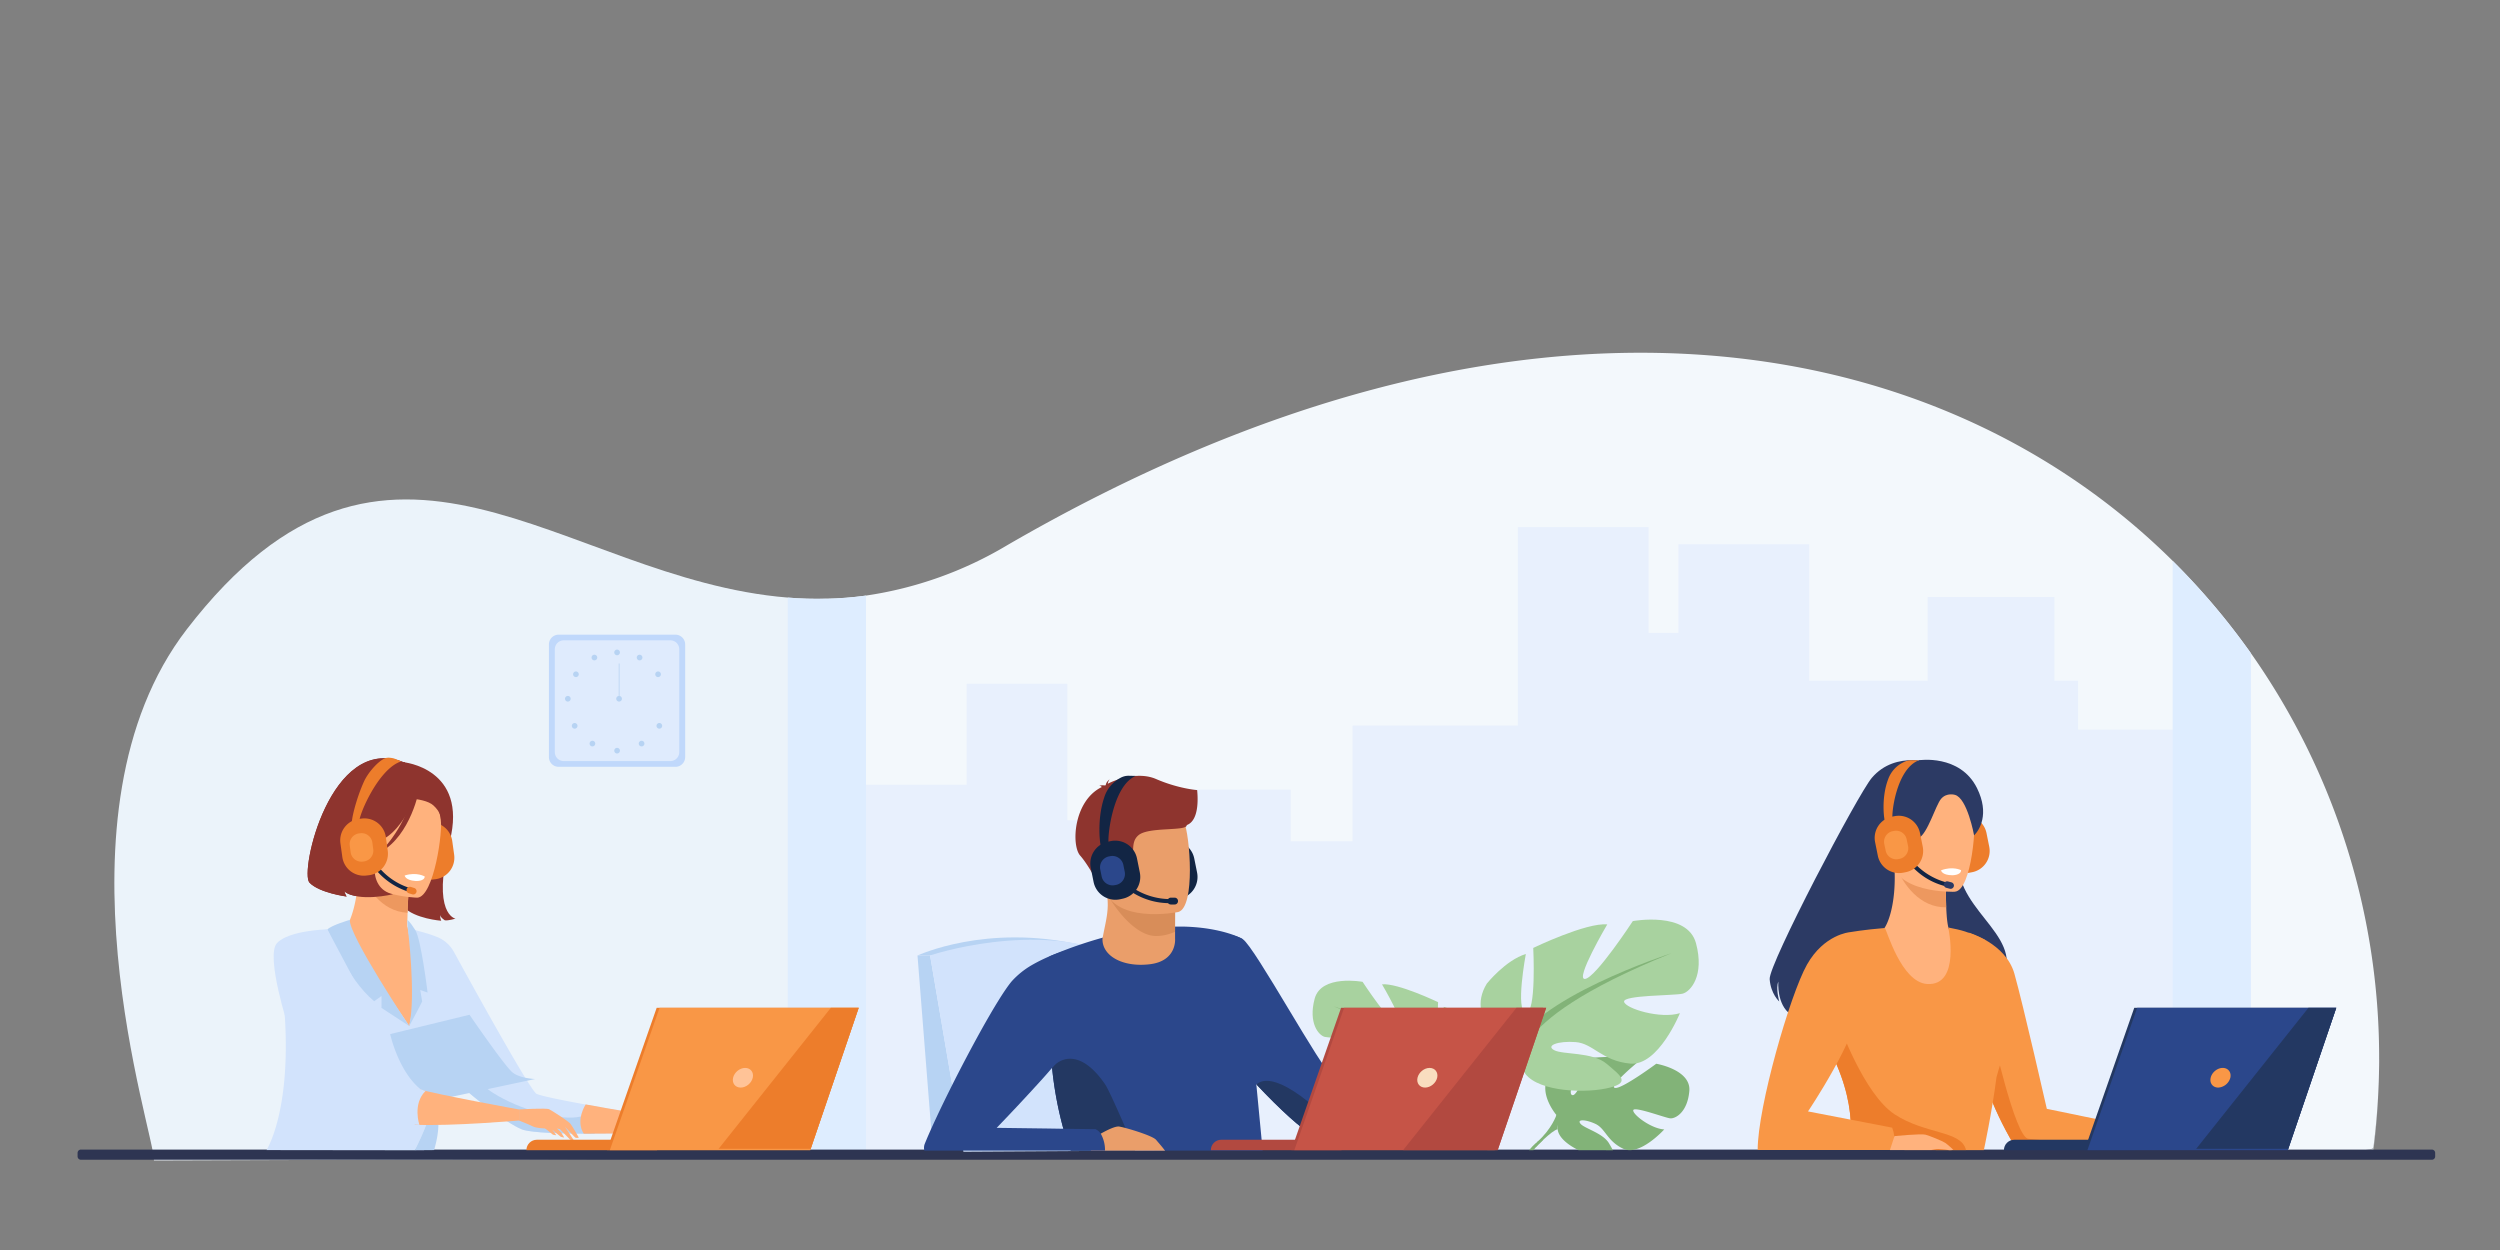 <svg xmlns="http://www.w3.org/2000/svg" xmlns:xlink="http://www.w3.org/1999/xlink" version="1.1" id="Слой_1" x="0px" y="0px" viewBox="0 0 400 200" style="enable-background:new 0 0 3200 1600;" xml:space="preserve" width="400" height="200"><rect x="0" y="0" width="400" height="200" fill="#808080" stroke="none"/><g xmlns="http://www.w3.org/2000/svg"><path style="fill:#EBF3FA;" d="M132.307 95.8v89.507l-107.68 0.373c0.267 -3.907 -17.453 -55.52 5.267 -85 32.24 -41.853 59.787 -8 96.16 -5.067q3.067 0.267 6.253 0.173"/><path style="fill:#F3F8FC;" d="M379.733 183.587c-0.147 1.12 -11.813 -0.173 -11.973 0.92l-72.8 0.253H132.307V95.8a53.333 53.333 0 0 0 6.253 -0.507 61.333 61.333 0 0 0 22.56 -8.04c82.12 -47.613 148.973 -34.693 186.52 2.493a112 112 0 0 1 12.52 14.787 112.4 112.4 0 0 1 19.587 79.053"/><path style="opacity:0.6;fill:#EBF3FA;" d="M380.627 169.493a106.667 106.667 0 0 1 -0.907 14.72c-0.147 1.12 -11.813 -0.173 -11.973 0.92l-72.8 0.253H132.307v-0.067l162.667 -0.56 72.8 -0.253c0.16 -1.107 11.827 0.2 11.973 -0.92a106.667 106.667 0 0 0 0.907 -14.08"/><path style="fill:#E8F0FD;" points="2788.965,933.836 2788.965,1478.032 1108.461,1478.032 1108.461,1004.477     1237.28,1004.477 1237.28,875.237 1366.1,875.237 1366.1,1049.843 1470.387,1049.843 1470.387,1010.828 1652.053,1010.828     1652.053,1076.784 1731.116,1076.784 1731.116,928.66 1942.752,928.66 1942.752,674.642 2110.096,674.642 2110.096,810.121     2148.262,810.121 2148.262,696.632 2315.605,696.632 2315.605,871.447 2467.275,871.447 2467.275,764.169 2629.486,764.169     2629.486,871.447 2659.731,871.447 2659.731,933.836   " d="M348.613 116.733v68.027H138.56v-59.2H154.667V109.4h16.107v21.827h13.04v-4.88h22.707v8.253h9.88V116.08h26.453V84.333h20.92v16.933h4.773V87.08h20.92V108.933h18.96V95.52h20.28V108.933h3.787v7.8Z"/><g><path style="fill:#C0D8FB;" d="M108.067 122.693H89.387a1.56 1.56 0 0 1 -1.56 -1.56V103.107c0 -0.853 0.693 -1.56 1.56 -1.56h18.68c0.853 0 1.56 0.693 1.56 1.56v18.027a1.56 1.56 0 0 1 -1.56 1.56"/><path style="fill:#DFEBFD;" d="M107.253 121.773H90.2a1.427 1.427 0 0 1 -1.427 -1.427V103.88c0 -0.787 0.64 -1.427 1.427 -1.427h17.053c0.787 0 1.427 0.64 1.427 1.427v16.467a1.427 1.427 0 0 1 -1.427 1.427"/><g><g><path style="fill:#B7D3F3;" cx="789.813" cy="835.108" r="3.612" d="M99.187 104.387a0.453 0.453 0 0 1 -0.453 0.453 0.453 0.453 0 0 1 -0.453 -0.453 0.453 0.453 0 0 1 0.907 0"/><path style="fill:#B7D3F3;" d="M101.92 105.027a0.453 0.453 0 1 1 0.787 0.44 0.453 0.453 0 0 1 -0.787 -0.44"/><path style="fill:#B7D3F3;" d="M105.04 107.507a0.453 0.453 0 1 1 0.493 0.76 0.453 0.453 0 0 1 -0.493 -0.76"/><path transform="rotate(-67.623 852.65 894.362)" style="fill:#B7D3F3;" cx="852.689" cy="894.372" rx="3.612" ry="3.612" d="M107.04 111.8a0.453 0.453 0 0 1 -0.453 0.453 0.453 0.453 0 0 1 -0.453 -0.453 0.453 0.453 0 0 1 0.907 0"/><path style="fill:#B7D3F3;" d="M105.8 115.8a0.453 0.453 0 1 1 -0.64 0.64 0.453 0.453 0 0 1 0.64 -0.64"/><path style="fill:#B7D3F3;" d="M102.96 118.64a0.453 0.453 0 1 1 -0.64 0.64 0.453 0.453 0 0 1 0.64 -0.64"/><path style="fill:#B7D3F3;" cx="789.813" cy="960.861" r="3.612" d="M99.187 120.107a0.453 0.453 0 0 1 -0.453 0.453 0.453 0.453 0 0 1 -0.453 -0.453 0.453 0.453 0 0 1 0.907 0"/></g><g><path style="fill:#B7D3F3;" d="M95.52 105.027a0.453 0.453 0 1 0 -0.787 0.44 0.453 0.453 0 0 0 0.787 -0.44"/><path style="fill:#B7D3F3;" d="M92.4 107.507a0.453 0.453 0 1 0 -0.493 0.76 0.453 0.453 0 0 0 0.493 -0.76"/><path style="fill:#B7D3F3;" cx="726.822" cy="894.372" r="3.612" d="M91.307 111.8a0.453 0.453 0 0 1 -0.453 0.453 0.453 0.453 0 0 1 -0.453 -0.453 0.453 0.453 0 0 1 0.907 0"/><path style="fill:#B7D3F3;" d="M91.64 115.8a0.453 0.453 0 1 0 0.64 0.64 0.453 0.453 0 0 0 -0.64 -0.64"/><path style="fill:#B7D3F3;" d="M94.48 118.64a0.453 0.453 0 1 0 0.64 0.64 0.453 0.453 0 0 0 -0.64 -0.64"/></g></g><g><path style="fill:#B7D3F3;" cx="792.451" cy="894.372" r="3.612" d="M99.507 111.8a0.453 0.453 0 0 1 -0.453 0.453 0.453 0.453 0 0 1 -0.453 -0.453 0.453 0.453 0 0 1 0.907 0"/><g><path x="791.958" y="849.245" style="fill:#B7D3F3;" width="0.986" height="45.127" d="M99 106.16h0.12v5.64h-0.12z"/></g><g><path x="788.751" y="883.439" transform="rotate(-38.136 804.028 884.981)" style="fill:#B7D3F3;" width="30.415" height="2.959" d="M98.587 110.427h3.8v0.373h-3.8z"/></g></g></g><path style="fill:#DEEDFF;" d="M138.56 95.293v88.987h-12.52v-88.667c4.053 0.333 8.227 0.267 12.52 -0.32"/><path style="fill:#DEEDFF;" d="M360.147 104.533v79.76h-12.52V89.747a110.667 110.667 0 0 1 12.52 14.787"/><path style="fill:#2E3552;" d="M389.08 185.56H12.96a0.533 0.533 0 0 1 -0.547 -0.547v-0.533a0.533 0.533 0 0 1 0.547 -0.547h376.12a0.533 0.533 0 0 1 0.547 0.547v0.533a0.533 0.533 0 0 1 -0.547 0.547"/><g><path style="fill:#B7D3F3;" points="1190.562,1222.994 1174.501,1222.994 1194.169,1471.903 1233.232,1471.903    " d="M148.813 152.88h-2.013l2.453 31.107h4.88Z"/><g><path style="fill:#122544;" d="m188.747 143.8 -0.427 0.093a3.56 3.56 0 0 1 -4.187 -2.787l-0.453 -2.253a3.56 3.56 0 0 1 2.787 -4.187l0.427 -0.093a3.56 3.56 0 0 1 4.187 2.787l0.453 2.253a3.56 3.56 0 0 1 -2.787 4.187"/><path style="fill:#B7D3F3;" d="M146.813 152.88s10.96 -5.147 25.987 -1.72l-23.973 1.72z"/><path style="fill:#D2E3FC;" d="m154.147 184.28 -5.333 -31.413s16.8 -5.64 29.827 0l7.747 31.213z"/><g><path style="fill:#82B378;" d="M270.293 174.56c-0.293 3.413 -2.227 4.453 -3.067 4.373 -0.853 -0.093 -5.8 -1.973 -5.907 -1.293s2.867 2.96 4.96 3.067c0 0 -3.933 4.347 -6.56 3.093s-2.84 -3.24 -4.467 -3.987 -3.027 -0.747 -2.347 0.013 3.627 1.493 4.56 3.147q0.347 0.587 0.6 1.067l-5.507 -0.013c-1.747 -0.867 -3.213 -2.067 -3.333 -3.36l-0.027 -0.28 -0.173 -1.987s-2.827 -3.293 -1.36 -6.04q0.36 -0.693 1.12 -1.307s2.64 -1.6 4.787 -1.467c0 0 -1.667 2.8 -2.133 4.453 -0.16 0.587 -0.187 1.027 0.08 1.16 0.28 0.147 0.64 -0.28 1.013 -0.947 0.947 -1.693 1.96 -4.987 1.96 -4.987s1.587 -0.147 3.387 -0.173c0.813 -0.013 1.667 0 2.44 0.067a6.667 6.667 0 0 1 2.107 0.453l-0.293 0.24 -1.173 1.013c-1.427 1.267 -3.267 3.04 -2.587 3.2 0.56 0.133 2.32 -0.92 3.88 -1.947 1.453 -0.96 2.747 -1.92 2.747 -1.92s5.587 0.947 5.293 4.36"/><g><path style="fill:#82B378;" d="M267.547 174.653s-15.173 -0.587 -18.52 3.76c0 0 -0.747 2.227 -3.013 4.24l-0.36 0.973s2.627 -2.773 3.573 -2.947c0 0 -1.467 -5.373 18.333 -6.027"/><path style="fill:#82B378;" d="m246.64 182.627 -0.6 0.587v0.013l-0.28 0.293 -0.4 0.507h-0.707c0.733 -0.907 1.373 -1.373 1.373 -1.373 0.053 -0.027 1.36 -0.827 0.64 -0.027"/></g></g><g><path style="fill:#A8D29F;" d="M232.453 172.76s6.12 -3.427 3.267 -8.08c0 0 -2.28 -2.853 -4.733 -3.587 0 0 1.307 6.933 0 7.093s-0.893 -7.84 -0.893 -7.84 -6.453 -3.093 -8.973 -2.853c0 0 4 6.773 2.693 6.613s-5.8 -7.013 -5.8 -7.013 -6.613 -1.227 -7.667 2.693 0.653 5.88 1.627 6.12 7.267 0.16 7.093 0.973 -4.413 2.12 -6.773 1.387c0 0 2.613 6.453 6.04 6.12s4.493 -2.453 6.613 -2.613 3.667 0.413 2.613 0.973 -4.653 0.187 -6.373 1.64 -3.093 2.36 0.08 3.013 8.893 0.24 10.04 -2.2z"/><g><path style="fill:#82B378;" d="M213.36 161s17.147 5.547 19.107 11.747c0 0 -0.08 2.773 1.627 5.96v1.227s-1.8 -4.16 -2.773 -4.733c0 0 3.84 -5.387 -17.96 -14.2"/><path style="fill:#82B378;" d="M235.68 184h-0.987a13.333 13.333 0 0 0 -0.68 -4.213l-0.2 -0.44 -0.427 -0.907c-0.493 -1.227 0.693 0.28 0.693 0.28s1.44 2.187 1.587 5.293"/></g></g><g><path style="fill:#A8D29F;" d="M242.2 168.027s-8.067 -4.52 -4.307 -10.653c0 0 3.013 -3.76 6.24 -4.733 0 0 -1.72 9.147 0 9.36s1.187 -10.333 1.187 -10.333 8.493 -4.093 11.84 -3.76c0 0 -5.267 8.933 -3.547 8.72s7.64 -9.253 7.64 -9.253 8.72 -1.613 10.107 3.547 -0.867 7.747 -2.147 8.067c-1.293 0.32 -9.573 0.213 -9.36 1.293s5.813 2.8 8.933 1.827c0 0 -3.44 8.493 -7.96 8.067s-5.92 -3.227 -8.72 -3.44 -4.84 0.547 -3.44 1.293 6.133 0.253 8.387 2.173 4.093 3.107 -0.107 3.96 -11.733 0.32 -13.227 -2.907z"/><g><path style="fill:#82B378;" d="M267.373 152.533s-22.6 7.32 -25.173 15.493c0 0 0.107 3.667 -2.147 7.853v1.613s2.373 -5.493 3.667 -6.24c0 0 -5.053 -7.093 23.667 -18.72"/><path style="fill:#82B378;" d="M240.96 175.52q-0.173 0.4 -0.56 1.2l-0.253 0.573c-0.773 1.933 -0.933 4.613 -0.893 6.72h-1.293a15.2 15.2 0 0 1 2.107 -8.12c0.04 -0.04 1.573 -1.973 0.92 -0.373"/></g></g><path style="fill:#2B478B;" d="M202.027 184.093H171.333a26.667 26.667 0 0 1 -1.2 -3.507 58.667 58.667 0 0 1 -1.8 -9.733l-0.013 -0.133a113.333 113.333 0 0 1 -0.413 -17.707l0.2 -0.08a66.667 66.667 0 0 1 4.68 -1.787h0.013a66.667 66.667 0 0 1 3.627 -1.12 53.333 53.333 0 0 1 5.72 -1.253q3.12 -0.48 5.64 -0.52h1.52c4.2 0.093 7 0.933 8.413 1.48l0.507 0.213 0.053 0.027 0.373 0.173 0.027 0.027 0.12 0.067 2.213 23.267z"/><path style="fill:#2B478B;" d="M232.613 179.053c-3.08 1.427 -21.36 2.627 -23.12 2.12 -0.907 -0.253 -4.667 -3.587 -8.467 -7.667 -3.587 -3.867 -7.213 -8.413 -8.427 -11.693 -2.507 -6.733 -0.347 -12.693 -0.347 -12.693s4.667 -0.027 6.573 1.133c1.907 1.147 12.773 21.187 14.24 21.72s18.693 1.52 20.653 2.453c0 0 1.987 3.213 -1.093 4.64"/><path style="fill:#EA9E6A;" d="M188.013 149.08v1.133s0.32 3.547 -4.053 4.067 -7.667 -1.373 -7.56 -4.107c0.387 -2.12 0.813 -3.573 0.84 -5.32a13.333 13.333 0 0 0 -0.16 -2.12l8.453 -0.173 2.493 0.4z"/><path style="fill:#D88D59;" d="m188.027 142.947 -0.027 6.133a7.2 7.2 0 0 1 -3.04 0.68c-3.88 0.013 -7.747 -6.24 -7.867 -7.027z"/><path style="fill:#EA9E6A;" d="M188.533 145.92s-10.813 2.2 -12.093 -4.56 -3.52 -11.027 3.333 -12.72 8.68 0.64 9.653 2.787 1.88 13.747 -0.907 14.493"/><path style="fill:#8E342E;" d="M191.533 126.413s-3.013 -0.227 -6.573 -1.773c-2.893 -1.253 -6.533 0.133 -7.72 0.76a1.733 1.733 0 0 1 0.293 -0.707s-0.533 0.373 -0.613 0.907q-0.093 0.067 -0.067 0.08s-0.6 -0.107 -0.987 0.067c0 0 0.267 -0.04 0.373 0.133l0.04 0.053c-4.507 2.187 -4.907 9.307 -3.453 10.96 1.747 1.973 3.853 6.44 3.853 6.44s0.76 -1.053 0.44 -2.8 1.187 -1.747 3.093 -2.547 0.307 -3.013 1.973 -4.373 7.773 -0.573 7.693 -1.6c2.267 -0.827 1.667 -5.373 1.667 -5.6"/><path style="fill:#233862;" d="M171.333 184.093a26.667 26.667 0 0 1 -1.2 -3.507 58.667 58.667 0 0 1 -1.8 -9.733l-0.013 -0.133c0.027 0.013 0.053 0.067 0.093 0.04 1.2 -1.453 4.453 -3.04 8.413 2.747 0.787 1.147 4.24 9.227 4.8 10.573h-10.28z"/><path style="fill:#EA9E6A;" d="M174.533 184.093a3.333 3.333 0 0 1 0.413 -2s0.507 -0.333 1.173 -0.707c1 -0.56 2.373 -1.253 2.987 -1.133l0.44 0.093c1.467 0.347 4.907 1.413 5.427 2.027 0.427 0.507 1.013 1.16 1.413 1.72z"/><path style="fill:#2B478B;" d="M176.813 184.093h-28.92a1.867 1.867 0 0 1 0.027 -0.973c0.867 -2.187 2.547 -5.76 4.48 -9.613a253.333 253.333 0 0 1 4.467 -8.467c2.053 -3.693 3.933 -6.773 5.027 -8.053a13.333 13.333 0 0 1 3.107 -2.52 26.667 26.667 0 0 1 2.907 -1.453l0.2 -0.08c2.013 -0.813 3.613 -1.173 3.613 -1.173s0.027 0.907 0.027 2.32c0.013 4.08 -0.147 12.293 -1.453 14.293a26.667 26.667 0 0 1 -1.88 2.387l-0.067 0.08q-0.693 0.813 -1.493 1.707a333.333 333.333 0 0 1 -7.333 7.853l-0.053 0.053h0.053l8.107 0.107 2.493 0.04 5.16 0.067a2 2 0 0 1 0.84 0.72 5.333 5.333 0 0 1 0.68 2.707"/><path style="fill:#233862;" d="M232.613 179.053c-3.08 1.427 -21.36 2.627 -23.12 2.12 -0.907 -0.253 -4.667 -3.587 -8.467 -7.667 0.187 0.027 1.92 -2.867 9.827 4.053 0 0 2.067 0.92 7.707 0.4s12.88 -0.707 14.04 1.093"/><g><path style="fill:#B24940;" d="M214.64 184.027H193.733c0 -0.92 0.747 -1.667 1.667 -1.667h19.24z"/><path style="fill:#B24940;" points="1716.631,1290.07 1975.254,1290.07 1913.22,1472.251 1652.92,1472.251      " d="M214.573 161.253h32.333l-7.76 22.773h-32.533Z"/><path style="fill:#C65447;" points="1979.062,1290.066 1917.028,1472.25 1656.728,1472.25 1720.44,1290.066      " d="m247.387 161.253 -7.76 22.773h-32.533l7.96 -22.773Z"/><path style="fill:#F9DDBF;" d="M229.947 172.44c-0.2 0.867 -1.067 1.573 -1.933 1.573s-1.413 -0.707 -1.213 -1.573 1.067 -1.573 1.933 -1.573 1.413 0.707 1.213 1.573"/><path style="fill:#B24940;" points="1979.062,1290.066 1917.028,1472.25 1795.938,1472.25 1940.976,1290.066      " d="m247.387 161.253 -7.76 22.773h-15.133l18.133 -22.773Z"/></g><path style="fill:#122544;" d="m179.587 143.8 -0.427 0.093a3.56 3.56 0 0 1 -4.187 -2.787l-0.453 -2.253a3.56 3.56 0 0 1 2.787 -4.187l0.427 -0.093a3.56 3.56 0 0 1 4.187 2.787l0.453 2.253a3.56 3.56 0 0 1 -2.787 4.187"/><g><path style="fill:#122544;" d="M176.227 135.68c-0.293 -0.52 -0.707 -4.707 0.44 -8.053a5.333 5.333 0 0 1 2.587 -3.16 2.667 2.667 0 0 1 1.333 -0.347l1.133 0.027c-3.747 1.587 -4.613 10.053 -4.32 10.96l-0.027 -0.067z"/></g><g><path style="fill:#122544;" d="M187.147 144.507c-6.28 0 -9.4 -4.973 -9.427 -5.013l0.56 -0.347 -0.28 0.173 0.28 -0.173a10.933 10.933 0 0 0 8.867 4.707h0.12l0.013 0.667h-0.133"/></g><path style="fill:#2B478B;" d="m178.573 141.587 -0.213 0.04a1.787 1.787 0 0 1 -2.093 -1.387l-0.227 -1.12a1.787 1.787 0 0 1 1.387 -2.093l0.213 -0.04a1.787 1.787 0 0 1 2.093 1.387l0.227 1.12a1.787 1.787 0 0 1 -1.387 2.093"/><path style="fill:#122544;" d="M187.933 144.72h-0.587a0.533 0.533 0 0 1 -0.547 -0.547 0.533 0.533 0 0 1 0.547 -0.547h0.587a0.533 0.533 0 0 1 0.547 0.547 0.533 0.533 0 0 1 -0.547 0.547"/></g></g><g><path style="fill:#8E342E;" d="M62.187 134.88s-5.267 2.693 -1.427 8.493c0 0 -4.533 0.52 -5.667 -0.773 0 0 0.173 0.573 0.373 0.853 0 0 -4.387 -0.573 -5.96 -2.24s3.333 -23.787 15.013 -19.267c0 0 10.4 0.947 7.44 12.667s0.92 12.373 0.92 12.373 -1.173 0.347 -1.693 0.267c0 0 -0.707 -0.413 -0.787 -0.867 0 0 0.04 0.68 0.2 0.933 0 0 -4.253 -0.307 -6.067 -2.24s-3.36 -7.827 -2.347 -10.173"/><path style="fill:#ED7D2B;" d="m69.72 140.667 -0.427 0.053a3.467 3.467 0 0 1 -3.893 -2.947l-0.307 -2.213a3.467 3.467 0 0 1 2.947 -3.893l0.427 -0.053a3.467 3.467 0 0 1 3.893 2.947l0.307 2.213a3.467 3.467 0 0 1 -2.947 3.893"/><path style="fill:#FFB27D;" d="M70.92 158.36c-1.573 1.213 -2.573 5.6 -5.107 6.32 -9.507 2.72 -14.613 -8.573 -16.28 -14.093a8 8 0 0 1 3.213 -1.173 40 40 0 0 1 2.027 -0.267c1.04 -0.88 2.48 -4.347 2.56 -9.627l0.467 0.093 7.693 1.693s-0.227 2.427 -0.28 4.72c-0.04 1.787 -0.093 2.213 0.04 2.427 0.6 0.093 1.307 1.627 1.307 1.627v0.013c0.107 0.16 2.493 3.667 4.373 8.267"/><path style="fill:#ED985F;" d="M65.48 141.32s-0.227 2.427 -0.28 4.72c-4.32 -0.213 -6.52 -4.2 -7.413 -6.4z"/><g><path style="fill:#D2E3FC;" d="M104.587 181.2s-4.52 0.173 -9.427 0.187h-1.76c-4 -0.013 -7.933 -0.16 -9.6 -0.587 -1.627 -0.427 -7.92 -4.68 -12.947 -9.84l-0.693 1.693q-0.24 1.747 -0.693 3.44a40 40 0 0 1 -3.107 7.947h-2.693l-21.027 -0.027s3.973 -6.12 2.907 -21.787c-0.027 -0.4 3.667 -13.04 3.667 -13.04s2.867 -0.493 6.173 -0.773c0.307 0.28 0.96 8.6 5.093 9.08 0.667 0.08 5 6.68 5 6.68l1.307 -6.747 -1.547 -8.947c1.987 0.587 3.08 0.787 4.733 1.453a5.333 5.333 0 0 1 2.64 2.347c2.893 5.293 12.293 22.347 13.253 22.747 0.893 0.373 4.28 1.053 7.867 1.707 4.787 0.88 9.933 1.707 9.933 1.707z"/><path style="fill:#D2E3FC;" d="M67.867 184.027h-1.507v-0.013z"/></g><path style="fill:#FFB27D;" d="M66.76 143.627s-10.227 -0.2 -10 -6.573 -0.947 -10.68 5.587 -10.813 7.72 2.333 8.16 4.48 -1.093 12.8 -3.747 12.907"/><path style="fill:#B7D3F3;" d="M95.16 181.387h-1.76c-4 -0.013 -7.933 -0.16 -9.6 -0.587 -1.627 -0.427 -7.92 -4.68 -12.947 -9.84s1.067 -4.067 1.52 -4.733 2.253 5.933 6.48 8.613 10.813 4.573 14.013 3.813c2.16 -0.507 2.373 1.427 2.293 2.747"/><path style="fill:#FFFFFF;" d="M64.747 140.08s0.067 0.76 1.747 0.88c0 0 1.413 0.093 1.467 -0.72 0 0 -1.28 -0.773 -3.213 -0.16"/><g><path style="fill:#122544;" d="M65.293 142.653a11.2 11.2 0 0 1 -7.253 -7.387l0.613 -0.147 -0.307 0.08 0.307 -0.08a10.533 10.533 0 0 0 6.827 6.933l0.107 0.04 -0.187 0.613 -0.12 -0.04"/></g><path style="fill:#ED7D2B;" d="m65.96 143.093 -0.547 -0.173a0.533 0.533 0 0 1 -0.347 -0.667 0.533 0.533 0 0 1 0.667 -0.347l0.547 0.173a0.533 0.533 0 0 1 0.347 0.667 0.533 0.533 0 0 1 -0.667 0.347"/><path style="fill:#8E342E;" d="M67.333 125.4s-2.627 7.76 -6.547 9.067 -5.227 -0.24 -5.227 -0.24 2.893 -2.653 3.227 -6.96c0 0 6.347 -5.04 8.547 -1.867"/><path style="fill:#8E342E;" d="M62.453 127.68s5.333 -0.293 6.92 1.213c1.147 1.093 1.12 1.667 1.213 3.12 0 0 2.333 -3.6 -0.067 -6.107 -2.547 -2.667 -8.067 1.773 -8.067 1.773"/><path style="fill:#8E342E;" d="M67.107 126.213s-1.333 7.413 -6.213 10.12c0 0 4.733 -4.84 4.813 -9.68s1.4 -0.44 1.4 -0.44"/><path style="fill:#8E342E;" d="M49.493 141.2c1.573 1.667 5.96 2.24 5.96 2.24 -0.2 -0.28 -0.373 -0.853 -0.373 -0.853 2.253 1.827 7.8 0.493 7.8 0.493 -4.413 -0.973 -2.987 -7.347 -1.48 -7.627 0.88 -4.813 2.613 -10.8 3.427 -13.493l-0.307 -0.04c-11.693 -4.533 -16.587 17.6 -15.013 19.267"/><g><path style="fill:#ED7D2B;" d="m59.093 140.027 -0.427 0.053a3.467 3.467 0 0 1 -3.893 -2.947l-0.307 -2.213a3.467 3.467 0 0 1 2.947 -3.893l0.427 -0.053a3.467 3.467 0 0 1 3.893 2.947l0.307 2.213a3.467 3.467 0 0 1 -2.947 3.893"/><g><path style="fill:#ED7D2B;" d="M56.333 131.973c-0.253 -0.467 0.627 -4.12 1.92 -6.96 0.627 -1.373 2.2 -3.2 3.333 -3.68 0.413 -0.173 0.947 -0.093 1.387 0a13.333 13.333 0 0 1 1.213 0.493c-3.707 1.16 -6.92 8.92 -6.693 9.72l-0.027 -0.053z"/></g><path style="fill:#F99746;" d="m58.253 137.827 -0.213 0.027a1.733 1.733 0 0 1 -1.933 -1.467l-0.147 -1.107a1.733 1.733 0 0 1 1.467 -1.933l0.213 -0.027a1.733 1.733 0 0 1 1.933 1.467l0.147 1.107a1.733 1.733 0 0 1 -1.467 1.933"/></g><path style="fill:#FFB27D;" d="M83.053 177.507s4.387 -0.253 4.813 -0.027c0.693 0.373 3.053 1.893 3.413 2.333s1.333 2.213 1.333 2.213 -0.427 0.12 -0.613 -0.053l-1.613 -1.693 1.467 2.227s-0.507 -0.027 -0.707 -0.24l-1.573 -1.613 -0.467 -0.093s0.48 0.387 0.733 0.733 0.427 0.72 0.427 0.72 -0.427 -0.067 -0.547 -0.133 -1.36 -1.133 -1.36 -1.133l0.653 0.893s-0.44 -0.027 -0.587 -0.12 -1.107 -0.973 -1.28 -0.973 -1.4 -0.053 -1.92 -0.333 -2.173 -0.92 -2.173 -0.92z"/><path style="fill:#B7D3F3;" d="M55.987 147.173s-2.933 0.853 -3.6 1.533c0 0 3.067 7.84 7.48 11.493l1.173 -0.84v1.907l4.427 2.893s-9.72 -14.613 -9.493 -16.987"/><path style="fill:#B7D3F3;" d="M69.467 176.08a40 40 0 0 1 -3.107 7.947h1.493l1.613 -0.013c-0.04 -0.147 2.36 -6.653 -1.613 -9.32 -3.987 -2.667 -5.427 -9.24 -5.427 -9.24l12.693 -3.093s5.227 7.627 6.72 9.08c1.147 1.12 3.8 1.2 3.8 1.2z"/><path style="fill:#B7D3F3;" d="M65.24 148.467s1.347 10.667 0.24 15.693c0 0 1.813 -3.333 2.067 -3.933l-0.307 -1.827 1.173 0.413s-1.027 -8.493 -1.96 -9.987 -1.28 -1.64 -1.28 -1.64z"/><path style="fill:#FFB27D;" d="M104.587 181.2s-5.653 0.213 -11.187 0.187c-1.373 -2.133 0.307 -4.68 0.307 -4.68 4.787 0.88 9.933 1.707 9.933 1.707z"/><path style="fill:#ED7D2B;" d="M105.133 184.027H84.227c0 -0.92 0.747 -1.667 1.667 -1.667h19.24z"/><path style="fill:#ED7D2B;" points="1099.151,1290.066 1037.123,1472.252 776.82,1472.252 840.534,1290.066    " d="m137.387 161.253 -7.747 22.773h-32.533l7.96 -22.773Z"/><path style="fill:#F99746;" points="1099.151,1290.066 1037.691,1470.566 1037.123,1472.252 780.624,1472.252      844.337,1290.066    " d="m137.387 161.253 -7.68 22.56 -0.067 0.213H97.573l7.96 -22.773Z"/><path style="fill:#FFC397;" d="M120.44 172.44c-0.2 0.867 -1.067 1.573 -1.933 1.573s-1.413 -0.707 -1.213 -1.573 1.067 -1.573 1.933 -1.573 1.413 0.707 1.213 1.573"/><path style="fill:#ED7D2B;" points="1099.151,1290.066 1037.691,1470.566 919.842,1470.566 1063.538,1290.066    " d="m137.387 161.253 -7.68 22.56H114.973l17.96 -22.56Z"/><path style="fill:#FFB27D;" d="M83.067 179.28s-10.76 0.933 -16.707 0.68v-5.84c3.893 1.08 16.707 3.4 16.707 3.4z"/><path style="fill:#D2E3FC;" d="M52.387 148.693s-6.16 0.147 -8.067 2.2 1.893 13.693 1.893 13.693 11.48 14.053 17.213 15.04c0 0 2.507 0.347 3.68 0.36 0 0 -1.147 -3.347 0.987 -5.44 0 0 -2.453 -0.693 -2.56 -0.987 -0.093 -0.307 -13.147 -24.853 -13.147 -24.853"/></g><g><g><path style="fill:#2C3A64;" d="M309.627 122.213s-6.24 -2.32 -10.133 2.24c-2.227 2.613 -16.52 29.84 -16.347 32.213s1.533 3.573 1.533 3.573 -0.6 -2.08 -0.147 -3.173c0 0 -0.293 3.667 1.973 5.24 1.173 0.813 30.573 -0.773 33.133 -4.333 5.56 -7.747 -6.573 -11.747 -6.28 -20.107 0.173 -4.853 4.933 -15.147 -3.747 -15.64"/><path style="fill:#ED7D2B;" d="m315.573 139.547 -0.413 0.08a3.467 3.467 0 0 1 -4.067 -2.707l-0.44 -2.187a3.467 3.467 0 0 1 2.707 -4.067l0.413 -0.08a3.467 3.467 0 0 1 4.067 2.707l0.44 2.187a3.467 3.467 0 0 1 -2.707 4.067"/><path style="fill:#F99746;" d="M342.24 183.987h-19.507c-3.307 -5.253 -6.213 -12.347 -6.893 -17.867 -0.32 -2.627 -0.147 -4.893 0.733 -6.44 2.72 -4.813 -1.6 -10.467 -1.6 -10.467s5.947 1.68 7.333 6.587c1.413 5 5.187 21.613 5.187 21.613l14.48 2.987c0.68 1.707 0.253 3.573 0.253 3.573"/><path style="fill:#ED7D2B;" d="M342.24 183.987h-19.507c-3.307 -5.253 -6.213 -12.347 -6.893 -17.867l2.893 -0.893s3.667 16.707 5.787 16.973 17.72 1.787 17.72 1.787"/><path style="fill:#FFB27D;" d="M317.853 157.133a18.667 18.667 0 0 1 -5.907 3.347c-9.32 3.293 -13.907 -4.387 -15.92 -9.787a8 8 0 0 1 3.133 -1.36 26.667 26.667 0 0 1 2 -0.4c0.987 -0.947 2.2 -4.493 1.973 -9.773l0.467 0.067 7.787 1.213s-0.08 2.44 0.013 4.72c0.067 1.787 0.24 3.493 0.627 3.867l0.973 0.107c0.12 0.16 2.72 3.507 4.88 7.987"/><path style="fill:#ED985F;" d="M311.373 140.453s-0.08 2.44 0.013 4.72c-4.32 0.053 -6.773 -3.787 -7.787 -5.933z"/><path style="fill:#F99746;" d="M321.56 165.24c-0.027 0.173 -2.107 6.933 -2.12 7.093 -0.72 5.653 -2.027 11.693 -2.027 11.693h-2.853l-18.853 -0.04s2.28 -6.867 -3.72 -17.387l-0.613 -1.04c-0.853 -1.4 4.533 -16.4 4.533 -16.4s2.36 -0.413 5.667 -0.68c0.307 0.28 2.613 8.693 6.773 8.96 5.427 0.333 3.373 -9.04 3.373 -9.04 2.213 0.44 3.013 0.613 5.853 1.973 0 0 4.107 13.96 3.987 14.88"/><path style="fill:#FFB27D;" d="M312.8 142.68s-10.227 0.427 -10.387 -5.947 -1.6 -10.6 4.92 -11.147 7.853 1.853 8.427 3.96 -0.293 12.84 -2.947 13.12"/><path style="fill:#FFFFFF;" d="M310.573 139.267s0.107 0.76 1.787 0.773c0 0 1.413 0.013 1.413 -0.813 0 0 -1.333 -0.693 -3.213 0.027"/><g><path style="fill:#122544;" d="M311.28 141.8c-5.907 -1.48 -7.667 -6.88 -7.693 -6.933l0.613 -0.187 -0.307 0.093 0.307 -0.093a10.667 10.667 0 0 0 7.24 6.507l0.107 0.027 -0.147 0.613z"/></g><path style="fill:#2C3A64;" d="m311.973 142.2 -0.56 -0.147a0.533 0.533 0 0 1 -0.387 -0.64 0.533 0.533 0 0 1 0.64 -0.387l0.56 0.147a0.533 0.533 0 0 1 0.387 0.64 0.533 0.533 0 0 1 -0.64 0.387"/><path style="fill:#2C3A64;" d="M307.013 121.64s6.573 -1.027 9.307 4.453c2.067 4.173 0.347 6.773 -0.467 7.573 0 0 -1.08 -5.987 -3.08 -6.493 0 0 -1.293 -0.4 -2.187 0.627s-2.16 5.613 -3.627 6.307c0 0 -4.56 1.12 -4.787 -0.467s-0.093 -6.547 1.053 -7.347 3.8 -4.653 3.8 -4.653"/><g><path style="fill:#ED7D2B;" d="m304.933 139.547 -0.413 0.08a3.467 3.467 0 0 1 -4.067 -2.707l-0.44 -2.187a3.467 3.467 0 0 1 2.707 -4.067l0.413 -0.08a3.467 3.467 0 0 1 4.067 2.707l0.44 2.187a3.467 3.467 0 0 1 -2.707 4.067"/><g><path style="fill:#ED7D2B;" d="M301.68 131.693c-0.28 -0.453 -0.693 -4.107 0.427 -7.013a4.8 4.8 0 0 1 2.507 -2.747 2.667 2.667 0 0 1 1.293 -0.293l1.107 0.013c-3.627 1.373 -4.467 8.76 -4.187 9.547l-0.027 -0.053z"/></g><path style="fill:#F99746;" d="m303.947 137.413 -0.213 0.04a1.733 1.733 0 0 1 -2.027 -1.347l-0.227 -1.093a1.733 1.733 0 0 1 1.347 -2.027l0.213 -0.04a1.733 1.733 0 0 1 2.027 1.347l0.227 1.093a1.733 1.733 0 0 1 -1.347 2.027"/></g><path style="fill:#ED7D2B;" d="M295.707 183.987s2.28 -6.867 -3.72 -17.387l2.24 -2.787s3.96 11.2 8.893 14.467c4.933 3.253 10.733 2.587 11.44 5.733z"/><path style="fill:#F99746;" d="M295.907 149.16s-4.067 0.36 -6.787 5.173 -7.893 22.8 -7.893 29.667h21.773s0.427 -1.867 -0.253 -3.573l-13.467 -2.6s8.107 -12.04 8.2 -17.24 -1.547 -11.427 -1.547 -11.427"/><path style="fill:#FFB27D;" d="M303.12 181.773s4.24 -0.413 4.947 -0.227 2.707 1.013 3.16 1.307 1.307 1.12 1.307 1.12 -0.547 0.107 -0.867 0.027 -1.28 -0.133 -1.533 -0.16 -1.173 0.173 -1.173 0.173h-6.573z"/></g><g><path style="fill:#233862;" d="M341.533 184.027h-20.907c0 -0.92 0.747 -1.667 1.667 -1.667h19.24z"/><path style="fill:#233862;" points="2990.399,1290.066 2928.371,1472.252 2668.068,1472.252 2731.782,1290.066     " d="m373.8 161.253 -7.747 22.773h-32.533l7.96 -22.773Z"/><path style="fill:#2B478B;" points="2990.399,1290.066 2928.94,1470.566 2928.371,1472.252 2671.872,1472.252       2735.586,1290.066     " d="m373.8 161.253 -7.68 22.56 -0.067 0.213h-32.067l7.96 -22.773Z"/><path style="fill:#F99746;" d="M356.853 172.44a2.133 2.133 0 0 1 -1.933 1.573c-0.867 0 -1.413 -0.707 -1.213 -1.573s1.067 -1.573 1.933 -1.573 1.413 0.707 1.213 1.573"/><path style="fill:#233862;" points="2990.399,1290.066 2928.94,1470.566 2811.09,1470.566 2954.786,1290.066     " d="m373.8 161.253 -7.68 22.56h-14.733l17.96 -22.56Z"/></g></g></g></svg>
